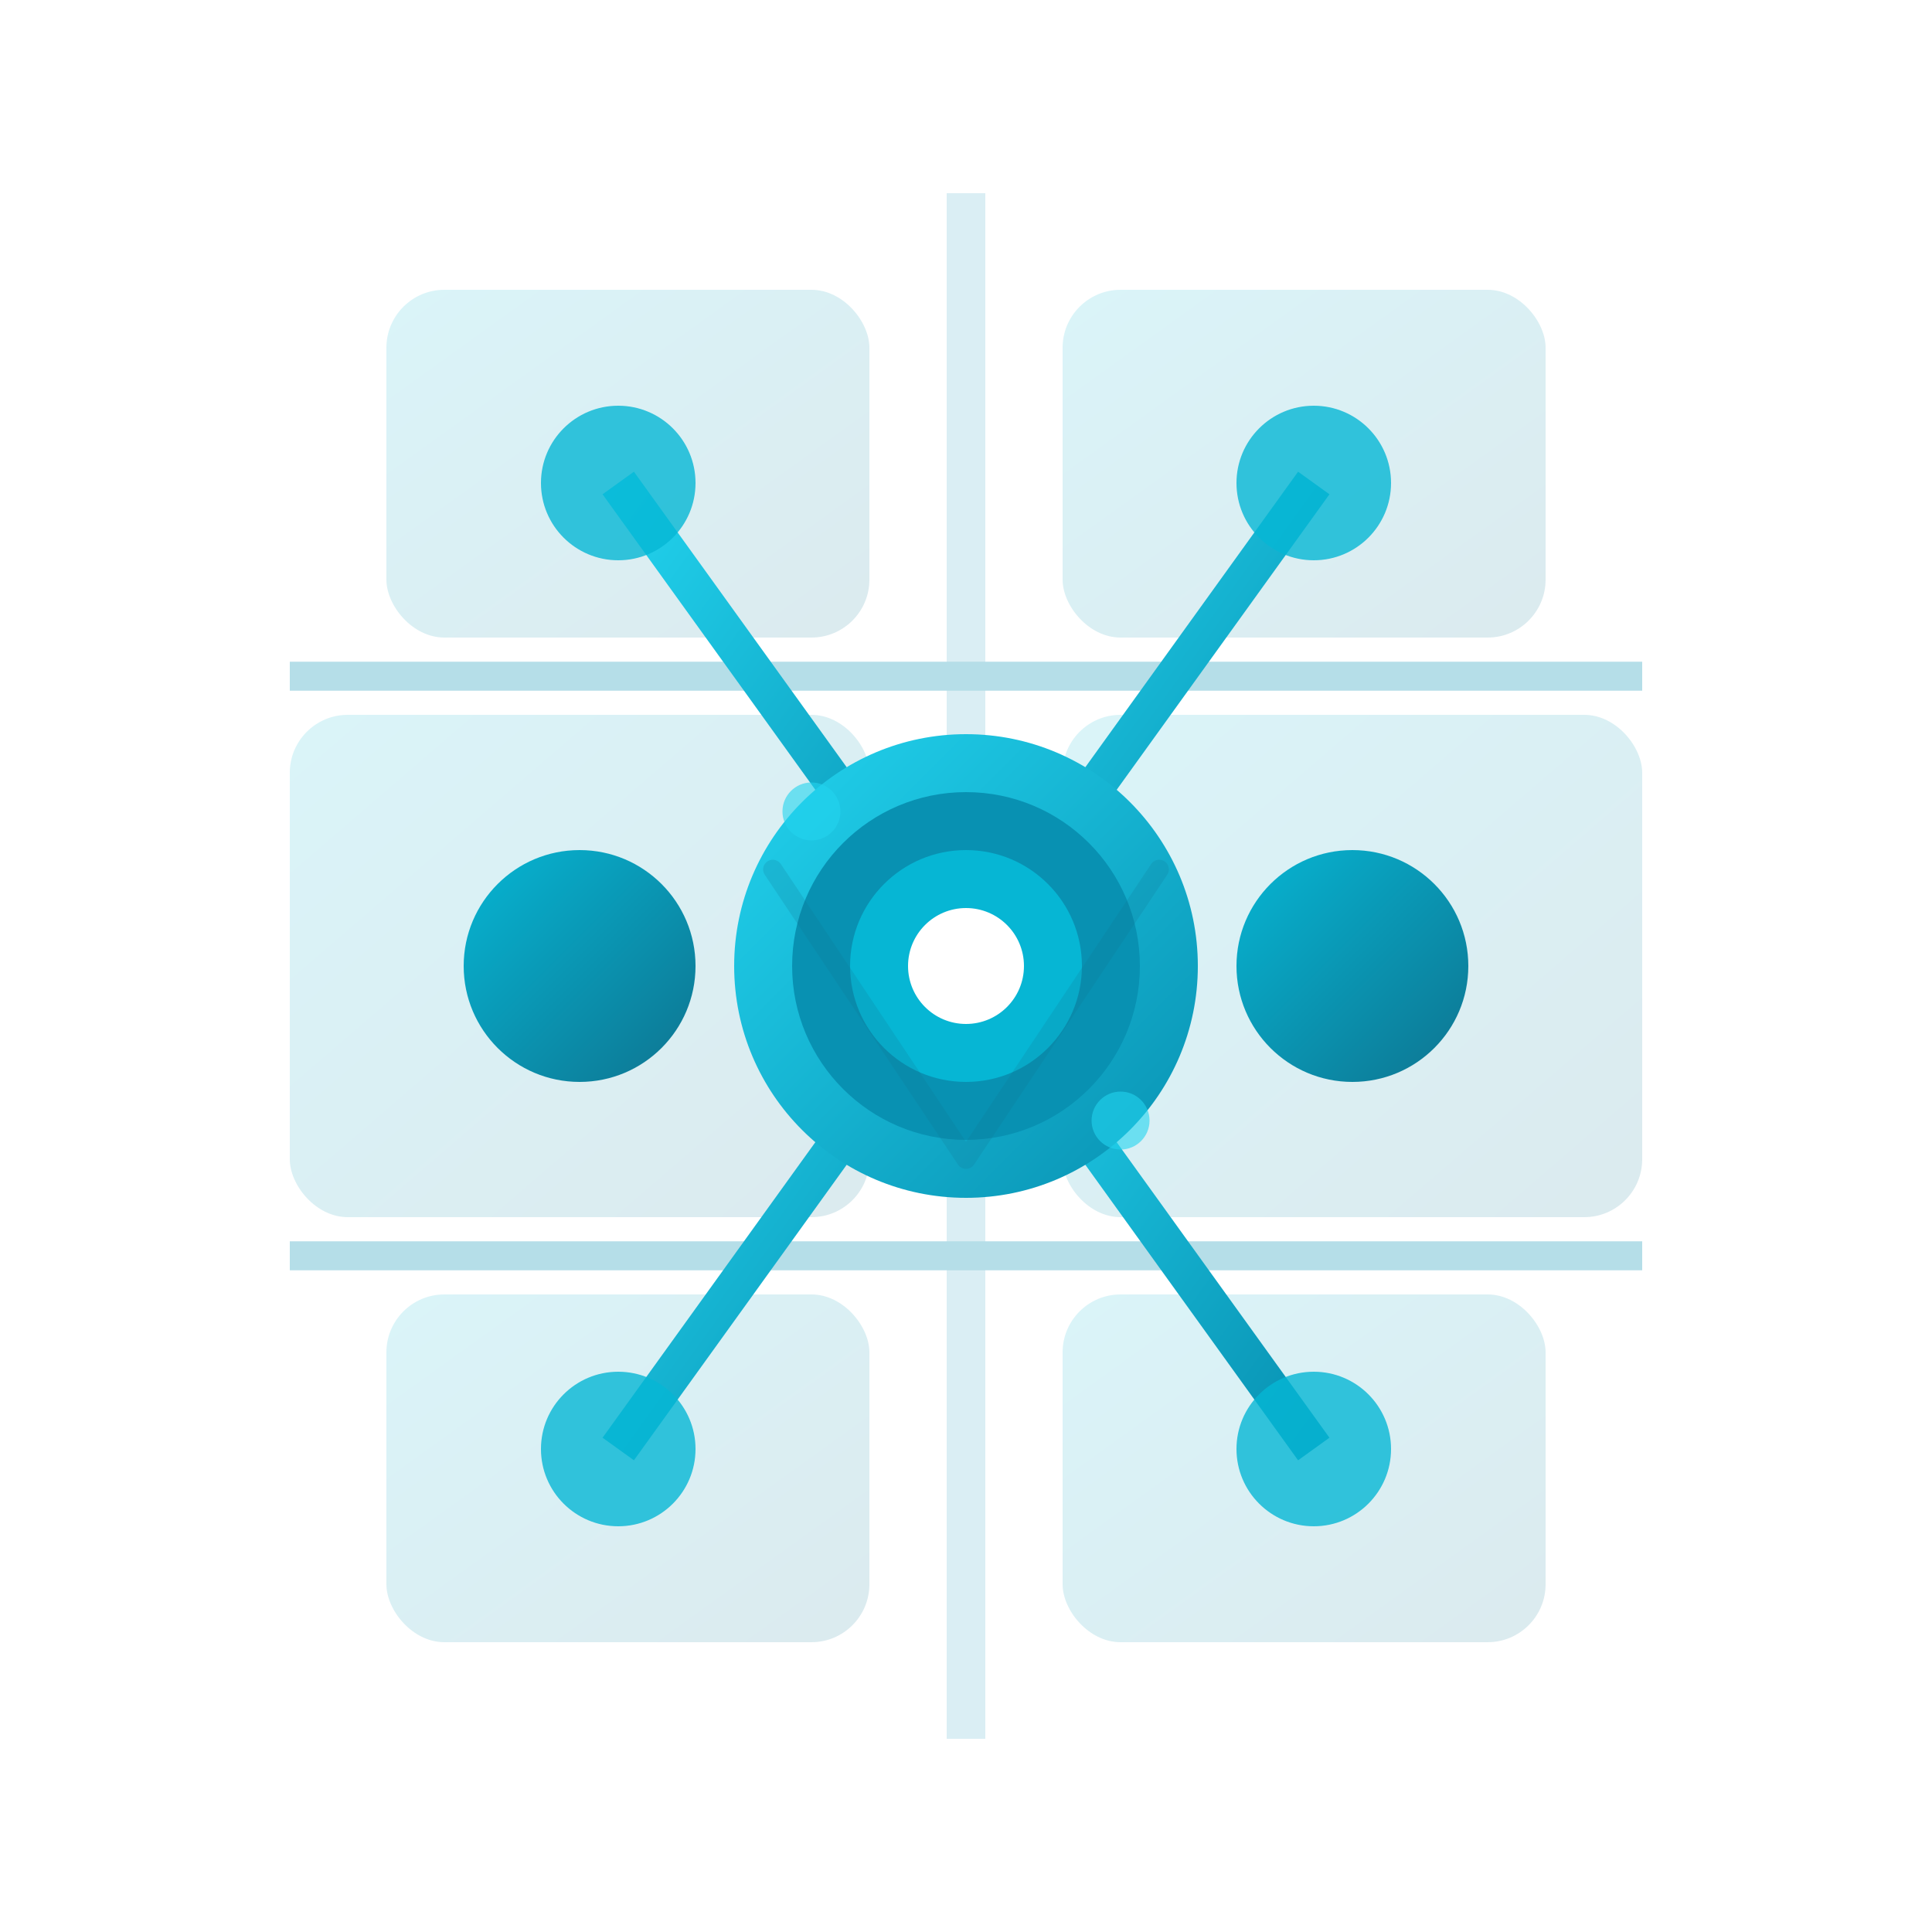 <svg xmlns="http://www.w3.org/2000/svg" viewBox="0 0 100 100" width="100" height="100">
  <!-- Visual Subnet Logo - Modern Hierarchical Network Design -->
  
  <defs>
    <!-- Gradient definitions -->
    <linearGradient id="mainGradient" x1="0%" y1="0%" x2="100%" y2="100%">
      <stop offset="0%" style="stop-color:#22D3EE;stop-opacity:1" />
      <stop offset="100%" style="stop-color:#0891B2;stop-opacity:1" />
    </linearGradient>
    <linearGradient id="subnetGradient" x1="0%" y1="0%" x2="100%" y2="100%">
      <stop offset="0%" style="stop-color:#06B6D4;stop-opacity:1" />
      <stop offset="100%" style="stop-color:#0E7490;stop-opacity:1" />
    </linearGradient>
    <!-- Glow effect -->
    <filter id="glow">
      <feGaussianBlur stdDeviation="2" result="coloredBlur"/>
      <feMerge>
        <feMergeNode in="coloredBlur"/>
        <feMergeNode in="SourceGraphic"/>
      </feMerge>
    </filter>
  </defs>
  
  <!-- Main network backbone lines -->
  <g stroke="#0891B2" stroke-width="1.5" fill="none" opacity="0.3">
    <!-- Horizontal subnet divisions -->
    <line x1="15" y1="35" x2="85" y2="35" />
    <line x1="15" y1="65" x2="85" y2="65" />
    
    <!-- Vertical connections -->
    <line x1="50" y1="10" x2="50" y2="90" stroke-width="2" opacity="0.5" />
  </g>
  
  <!-- Subnet blocks visualization -->
  <g fill="url(#subnetGradient)" opacity="0.15">
    <rect x="20" y="15" width="25" height="18" rx="3" />
    <rect x="55" y="15" width="25" height="18" rx="3" />
    
    <rect x="15" y="37" width="30" height="26" rx="3" />
    <rect x="55" y="37" width="30" height="26" rx="3" />
    
    <rect x="20" y="67" width="25" height="18" rx="3" />
    <rect x="55" y="67" width="25" height="18" rx="3" />
  </g>
  
  <!-- Primary network connections -->
  <g stroke="url(#mainGradient)" stroke-width="2" fill="none">
    <!-- Main router to subnet routers -->
    <line x1="50" y1="50" x2="32" y2="25" />
    <line x1="50" y1="50" x2="68" y2="25" />
    <line x1="50" y1="50" x2="30" y2="50" />
    <line x1="50" y1="50" x2="70" y2="50" />
    <line x1="50" y1="50" x2="32" y2="75" />
    <line x1="50" y1="50" x2="68" y2="75" />
  </g>
  
  <!-- Network nodes hierarchy -->
  <g>
    <!-- Level 3 - End nodes (smallest) -->
    <circle cx="32" cy="25" r="4" fill="#06B6D4" opacity="0.8" />
    <circle cx="68" cy="25" r="4" fill="#06B6D4" opacity="0.8" />
    <circle cx="32" cy="75" r="4" fill="#06B6D4" opacity="0.8" />
    <circle cx="68" cy="75" r="4" fill="#06B6D4" opacity="0.8" />
    
    <!-- Level 2 - Subnet routers (medium) -->
    <circle cx="30" cy="50" r="6" fill="url(#subnetGradient)" />
    <circle cx="70" cy="50" r="6" fill="url(#subnetGradient)" />
    
    <!-- Level 1 - Main router (largest) with glow -->
    <g filter="url(#glow)">
      <circle cx="50" cy="50" r="12" fill="url(#mainGradient)" />
      <circle cx="50" cy="50" r="9" fill="#0891B2" />
      <circle cx="50" cy="50" r="6" fill="#06B6D4" />
      <circle cx="50" cy="50" r="3" fill="#ffffff" />
    </g>
  </g>
  
  <!-- Visual accents - data flow indicators -->
  <g fill="#22D3EE" opacity="0.6">
    <circle cx="42" cy="42" r="1.5">
      <animate attributeName="cx" values="50;30;50" dur="3s" repeatCount="indefinite" />
      <animate attributeName="cy" values="50;50;50" dur="3s" repeatCount="indefinite" />
      <animate attributeName="opacity" values="0;0.8;0" dur="3s" repeatCount="indefinite" />
    </circle>
    <circle cx="58" cy="58" r="1.5">
      <animate attributeName="cx" values="50;70;50" dur="3s" repeatCount="indefinite" />
      <animate attributeName="cy" values="50;50;50" dur="3s" repeatCount="indefinite" />
      <animate attributeName="opacity" values="0;0.8;0" dur="3s" repeatCount="indefinite" />
    </circle>
  </g>
  
  <!-- Brand initial "V" subtly integrated -->
  <g stroke="#0E7490" stroke-width="1" fill="none" opacity="0.2">
    <path d="M 40 45 L 50 60 L 60 45" stroke-linecap="round" stroke-linejoin="round" />
  </g>
</svg>